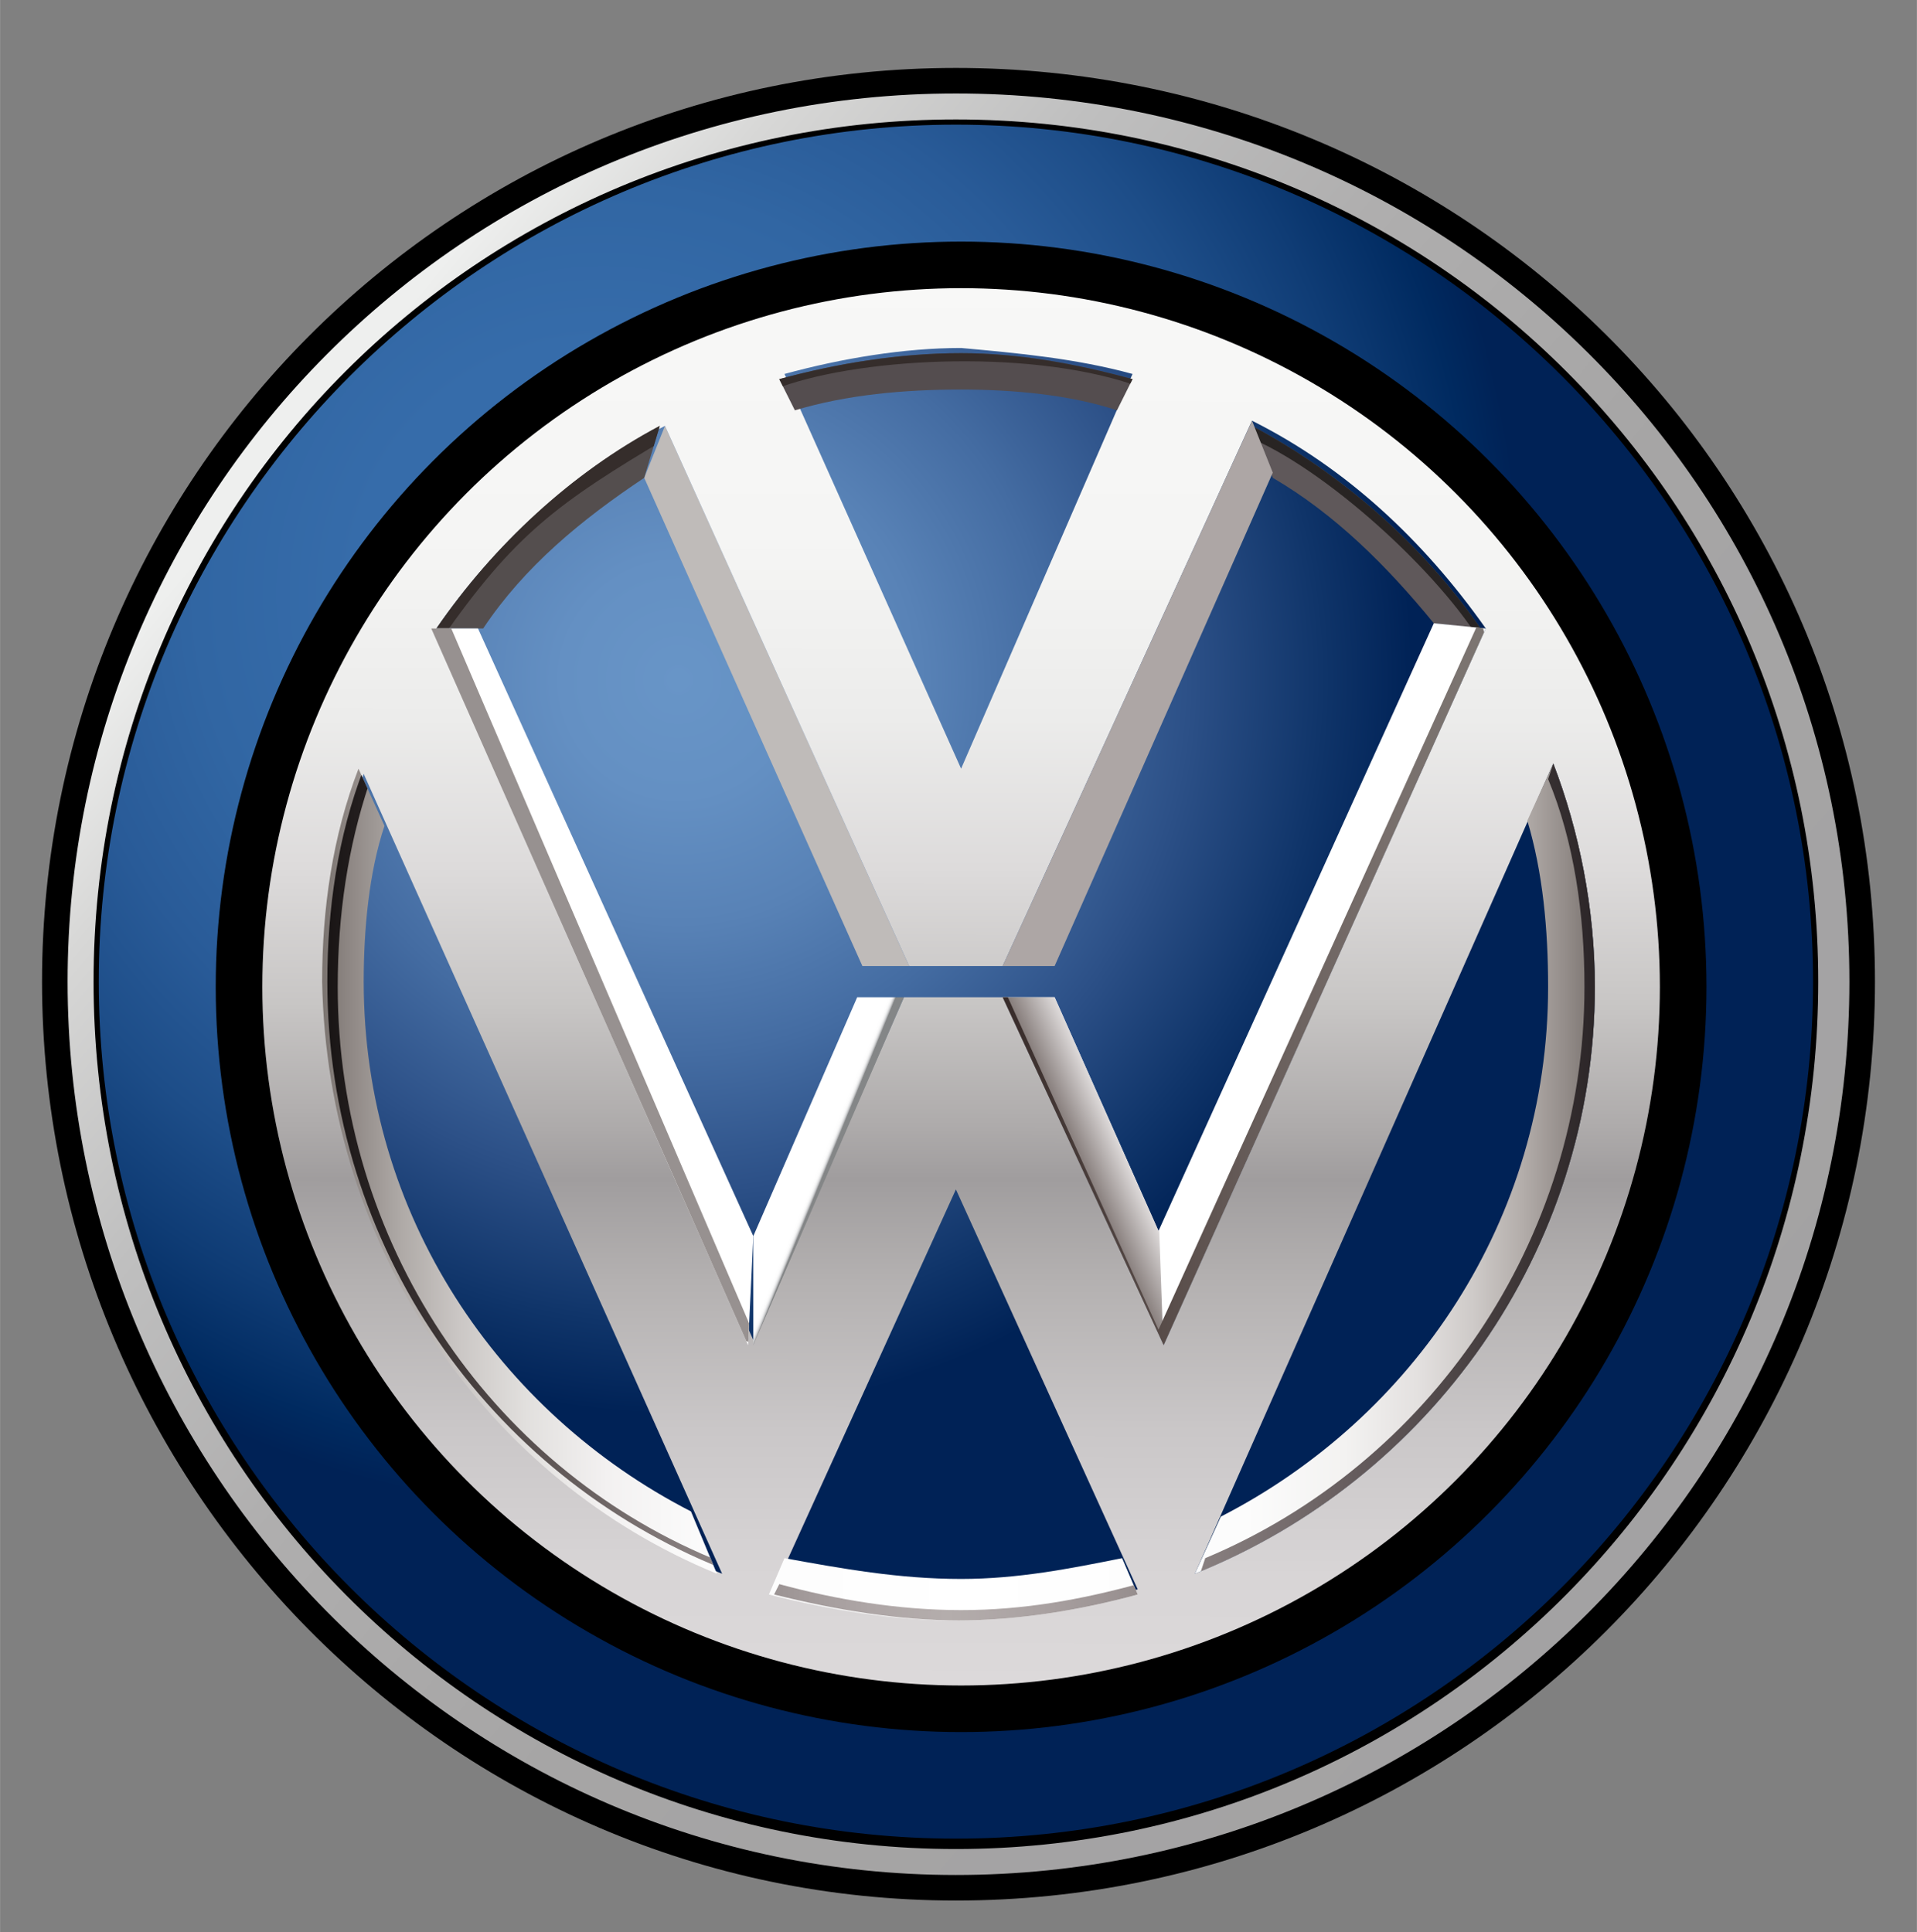 <svg height="2500" viewBox="0 0 36.9 37.2" width="2480" xmlns="http://www.w3.org/2000/svg" xmlns:xlink="http://www.w3.org/1999/xlink"><rect x="0" y="0" width="36.9" height="37.2" fill="#808080" stroke="none"/><radialGradient id="a" cx="11.618" cy="28.731" gradientTransform="matrix(1 0 0 -1 0 40.161)" gradientUnits="userSpaceOnUse" r="22.405"><stop offset="0" stop-color="#386eac"/><stop offset=".213" stop-color="#366caa"/><stop offset=".349" stop-color="#3166a3"/><stop offset=".464" stop-color="#295b98"/><stop offset=".567" stop-color="#1d4d88"/><stop offset=".661" stop-color="#0f3c75"/><stop offset=".749" stop-color="#002a60"/><stop offset=".788" stop-color="#002256"/></radialGradient><radialGradient id="b" cx="13.058" cy="27.066" gradientTransform="matrix(1 0 0 -1 0 40.161)" gradientUnits="userSpaceOnUse" r="16.429"><stop offset="0" stop-color="#6895c7"/><stop offset=".136" stop-color="#6490c3"/><stop offset=".285" stop-color="#5882b6"/><stop offset=".439" stop-color="#446ca2"/><stop offset=".598" stop-color="#2c5087"/><stop offset=".758" stop-color="#0f3469"/><stop offset=".861" stop-color="#002256"/></radialGradient><linearGradient id="c" gradientTransform="matrix(1 0 0 -1 0 40.161)" gradientUnits="userSpaceOnUse" x1="18.561" x2="18.538" y1="35.109" y2="7.231"><stop offset="0" stop-color="#f8f8f7"/><stop offset=".192" stop-color="#f5f5f4"/><stop offset=".315" stop-color="#ececeb"/><stop offset=".418" stop-color="#dddbdb"/><stop offset=".511" stop-color="#c8c6c5"/><stop offset=".596" stop-color="#aeabab"/><stop offset=".633" stop-color="#a09d9e"/><stop offset=".704" stop-color="#b4b1b1"/><stop offset=".807" stop-color="#cac7c8"/><stop offset=".907" stop-color="#d8d5d6"/><stop offset="1" stop-color="#dddadb"/></linearGradient><clipPath id="d"><path d="m12.4 9.2.3-1c-1.7.9-3.2 2.3-4.3 3.9h.9c.8-1.2 1.9-2.1 3.1-2.9z"/></clipPath><linearGradient id="e" gradientTransform="matrix(1 0 0 -1 0 40.161)" gradientUnits="userSpaceOnUse" x1="15.332" x2="15.9" y1="17.903" y2="17.671"><stop offset=".76" stop-color="#fff"/><stop offset=".84" stop-color="#fdfdfd"/><stop offset=".878" stop-color="#f8f8f8"/><stop offset=".906" stop-color="#efeff0"/><stop offset=".93" stop-color="#e1e2e3"/><stop offset=".952" stop-color="#cfd0d1"/><stop offset=".971" stop-color="#b8b9bb"/><stop offset=".988" stop-color="#9c9d9f"/><stop offset="1" stop-color="#848687"/></linearGradient><clipPath id="f"><path d="m14.5 23.8-5.3-11.7h-.9l6.1 13.8z"/></clipPath><linearGradient id="g" gradientTransform="matrix(1 0 0 -1 0 40.161)" gradientUnits="userSpaceOnUse" x1="6.249" x2="30.649" y1="17.231" y2="17.231"><stop offset="0" stop-color="#7c7571"/><stop offset=".021" stop-color="#8f8885"/><stop offset=".061" stop-color="#afaaa7"/><stop offset=".107" stop-color="#cbc7c5"/><stop offset=".16" stop-color="#e2e0de"/><stop offset=".223" stop-color="#f3f1f1"/><stop offset=".308" stop-color="#fcfcfc"/><stop offset=".511" stop-color="#fff"/><stop offset=".727" stop-color="#fcfcfc"/><stop offset=".805" stop-color="#f3f2f1"/><stop offset=".861" stop-color="#e4e1e0"/><stop offset=".906" stop-color="#cecac8"/><stop offset=".945" stop-color="#b3adaa"/><stop offset=".978" stop-color="#948d8a"/><stop offset="1" stop-color="#7c7571"/></linearGradient><clipPath id="h"><path d="m18.5 30.4c1.1 0 2.1-.2 3.1-.4l.3.7c-1.1.3-2.3.5-3.5.5s-2.4-.2-3.6-.5l.3-.7c1.1.2 2.2.4 3.4.4zm-4.7-.1-.5-1.2c-3.7-1.9-6.3-5.7-6.3-10.2 0-1 .1-2.1.4-3l-.5-1.1c-.5 1.3-.7 2.7-.7 4.1.1 5.2 3.2 9.6 7.6 11.4zm16.9-11.3c0-1.5-.3-3-.8-4.3l-.5 1.1c.3 1 .4 2.1.4 3.2 0 4.5-2.6 8.3-6.3 10.2l-.5 1.1c4.5-1.8 7.7-6.2 7.7-11.3z"/></clipPath><linearGradient id="i" gradientTransform="matrix(1 0 0 -1 0 40.161)" gradientUnits="userSpaceOnUse" x1="6.307" x2="30.707" y1="17.231" y2="17.231"><stop offset="0" stop-color="#191515"/><stop offset=".068" stop-color="#342d2d"/><stop offset=".167" stop-color="#5b5352"/><stop offset=".261" stop-color="#7f7676"/><stop offset=".349" stop-color="#9b9393"/><stop offset=".427" stop-color="#aea6a6"/><stop offset=".489" stop-color="#b4adac"/><stop offset=".56" stop-color="#aaa2a2"/><stop offset=".669" stop-color="#8f8686"/><stop offset=".803" stop-color="#675e5f"/><stop offset=".955" stop-color="#393233"/><stop offset="1" stop-color="#2c2628"/></linearGradient><clipPath id="j"><path d="m27.6 12 .9.1c-1.1-1.6-2.7-3-4.4-3.9l.1.2.3.8c1.2.7 2.2 1.7 3.1 2.8z"/></clipPath><clipPath id="k"><path d="m15 7.3.3.6c1-.3 2.1-.4 3.2-.4 1 0 2.1.1 3 .4l.3-.6c-1.1-.3-2.2-.5-3.3-.5-1.2 0-2.4.2-3.5.5z"/></clipPath><clipPath id="l"><path d="m19.3 19.2h1l2 4.5 5.3-11.7 1 .1-6.2 13.8z"/></clipPath><linearGradient id="m" gradientTransform="matrix(1 0 0 -1 0 40.161)" gradientUnits="userSpaceOnUse" x1="20.872" x2="21.932" y1="17.741" y2="18.215"><stop offset="0" stop-color="#8a817f"/><stop offset=".349" stop-color="#b5afae"/><stop offset=".776" stop-color="#eae7e7"/><stop offset="1" stop-color="#fff"/></linearGradient><clipPath id="n"><path d="m19.3 19.2h1l2 4.5 5.3-11.7 1 .1-6.2 13.8z"/></clipPath><linearGradient id="o" gradientTransform="matrix(1 0 0 -1 0 40.161)" gradientUnits="userSpaceOnUse" x1="18.915" x2="28.478" y1="21.031" y2="21.031"><stop offset="0" stop-color="#332726"/><stop offset=".084" stop-color="#3c302e"/><stop offset=".343" stop-color="#564a47"/><stop offset=".588" stop-color="#6a605d"/><stop offset=".814" stop-color="#786f6c"/><stop offset="1" stop-color="#7c7571"/></linearGradient><linearGradient id="p" gradientTransform="matrix(1 0 0 -1 0 40.161)" gradientUnits="userSpaceOnUse" x1="5.82" x2="32.115" y1="31.866" y2="9.836"><stop offset="0" stop-color="#eeefee"/><stop offset=".089" stop-color="#d7d7d6"/><stop offset=".223" stop-color="#bfbfbf"/><stop offset=".381" stop-color="#afaeae"/><stop offset=".586" stop-color="#a6a5a5"/><stop offset="1" stop-color="#a3a2a3"/></linearGradient><path d="m18.4 1.8c-9.5 0-17.1 7.7-17.1 17.1s7.6 17.2 17.1 17.2 17.2-7.7 17.2-17.2-7.7-17.1-17.2-17.1zm0 30.2c-7.2 0-13.1-5.9-13.1-13.1s5.9-13.1 13.1-13.1 13.1 5.9 13.1 13.1c0 7.3-5.9 13.1-13.1 13.1z" fill="url(#a)" stroke="#000" stroke-miterlimit="10" stroke-width=".984"/><circle cx="18.5" cy="18.9" fill="url(#b)" r="13"/><path d="m17.5 18.6h-.9l-4.2-9.4.4-1z" fill="#bfbbb9"/><path d="m18.5 5c-7.7 0-13.9 6.2-13.9 13.9s6.2 13.9 13.9 13.9 13.9-6.2 13.9-13.9c0-7.6-6.2-13.9-13.9-13.9zm3.3 2.2-3.3 7.6-3.4-7.6c1.1-.3 2.3-.5 3.4-.5 1.1.1 2.2.2 3.3.5zm-9 1 4.7 10.4h1.8l4.8-10.5c1.8.9 3.3 2.3 4.5 4l-6.2 13.8-3.1-6.7h-1.9l-2.9 6.6-6.1-13.7c1.1-1.6 2.6-3 4.4-3.9zm-6.5 10.8c0-1.5.3-2.9.7-4.1l6.9 15.4c-4.5-1.8-7.6-6.2-7.6-11.3zm8.6 11.6 3.5-7.7 3.5 7.7c-1.1.3-2.3.5-3.5.5-1.2.1-2.4-.1-3.5-.5zm8.1-.3 6.9-15.6c.5 1.3.8 2.8.8 4.3 0 5.1-3.2 9.5-7.7 11.3z" fill="url(#c)"/><path d="m12.4 9.2.3-1c-1.7.9-3.2 2.3-4.3 3.9h.9c.8-1.2 1.9-2.1 3.1-2.9z" fill="#544e4e"/><path clip-path="url(#d)" d="m12.9 8.4c-2.2 1.3-3 1.9-4.4 3.9l-.7-.1v-.3l1.4-1.6 1.5-1.5 1.3-.7.8-.2.3.2z" fill="#352d2b"/><path d="m17.4 19.2h-.9l-2 4.6v2.1z" fill="url(#e)"/><path d="m14.5 23.8-5.3-11.7h-.9l6.1 13.8z" fill="#fff"/><path clip-path="url(#f)" d="m14.6 25.9-6-14-.5.1-.3 3.1 1.2 6.2 1.2 1.7 1.6 1.4 2.5 1.4z" fill="#979190"/><path d="m18.5 30.4c1.1 0 2.1-.2 3.1-.4l.3.7c-1.1.3-2.3.5-3.5.5s-2.4-.2-3.6-.5l.3-.7c1.1.2 2.2.4 3.4.4zm-4.7-.1-.5-1.2c-3.7-1.9-6.3-5.7-6.3-10.2 0-1 .1-2.1.4-3l-.5-1.1c-.5 1.3-.7 2.7-.7 4.1.1 5.2 3.2 9.6 7.6 11.4zm16.9-11.3c0-1.5-.3-3-.8-4.3l-.5 1.1c.3 1 .4 2.1.4 3.2 0 4.5-2.6 8.3-6.3 10.2l-.5 1.1c4.5-1.8 7.7-6.2 7.7-11.3z" fill="url(#g)"/><path clip-path="url(#h)" d="m30.7 19c0 5.1-3.2 9.5-7.6 11.3l.1-.3c4.3-1.8 7.3-6.1 7.3-11 0-1.4-.2-2.8-.7-4l.1-.3c.5 1.3.8 2.8.8 4.3zm-24.2 0c0-1.4.2-2.7.6-3.9l-.1-.3c-.5 1.3-.7 2.7-.7 4.1 0 5.1 3.1 9.5 7.6 11.3l-.2-.2c-4.3-1.8-7.2-6.1-7.2-11zm12 12.2c-1.2 0-2.4-.2-3.6-.5l.1-.2c1.1.3 2.3.5 3.5.5s2.3-.2 3.4-.5l.1.2c-1.2.3-2.3.5-3.5.5z" fill="url(#i)"/><circle cx="18.5" cy="19" fill="none" r="13.9" stroke="#000" stroke-miterlimit="10" stroke-width=".897"/><path d="m27.6 12 .9.1c-1.1-1.6-2.7-3-4.4-3.9l.1.2.3.8c1.2.7 2.2 1.7 3.1 2.8z" fill="#5f585a"/><path clip-path="url(#j)" d="m28.4 12.2c-1-1.5-3.3-3.5-4.7-3.9l.3-.8 1.8.4 2.2 2.4 1.2 1.4v.7z" fill="#282423"/><path d="m15 7.3.3.6c1-.3 2.1-.4 3.2-.4 1 0 2.1.1 3 .4l.3-.6c-1.1-.3-2.2-.5-3.3-.5-1.2 0-2.4.2-3.5.5z" fill="#544d4f"/><path clip-path="url(#k)" d="m21.8 7.4c-2.1-.7-5.4-.5-6.9.1l-.2-.4.6-.5s1.1-.1 1.2-.1h3l1.4.1 1.1.3.2.3z" fill="#352d2b"/><path d="m19.3 19.2h1l2 4.5 5.3-11.7 1 .1-6.2 13.8z" fill="#fff"/><path clip-path="url(#l)" d="m22.3 23.3.1 2.8-3-3.9-.3-2.7.1-.7 1.1.1.8.5z" fill="url(#m)"/><path clip-path="url(#n)" d="m19.4 19.2 2.9 6.4 6.2-13.7.1.4-2.3 5.8-3.6 8.3-.9-.3-2.6-6.7-.1-.4z" fill="url(#o)"/><path d="m19.3 18.6 4.8-10.5.4 1-4.2 9.5z" fill="#ada6a5"/><path d="m18.4 1.9c-9.4 0-17 7.6-17 17s7.6 17 17 17 17-7.6 17-17-7.6-17-17-17zm0 33.5c-9.1 0-16.5-7.4-16.5-16.5s7.4-16.5 16.5-16.5 16.5 7.4 16.5 16.5-7.4 16.5-16.5 16.5z"/><path d="m18.4 1.8c-9.5 0-17.1 7.7-17.1 17.1s7.6 17.2 17.1 17.2 17.2-7.7 17.2-17.2-7.7-17.1-17.2-17.1zm0 33.8c-9.2 0-16.6-7.5-16.6-16.7s7.4-16.6 16.6-16.6 16.6 7.4 16.6 16.6-7.4 16.7-16.6 16.7z" fill="url(#p)"/></svg>